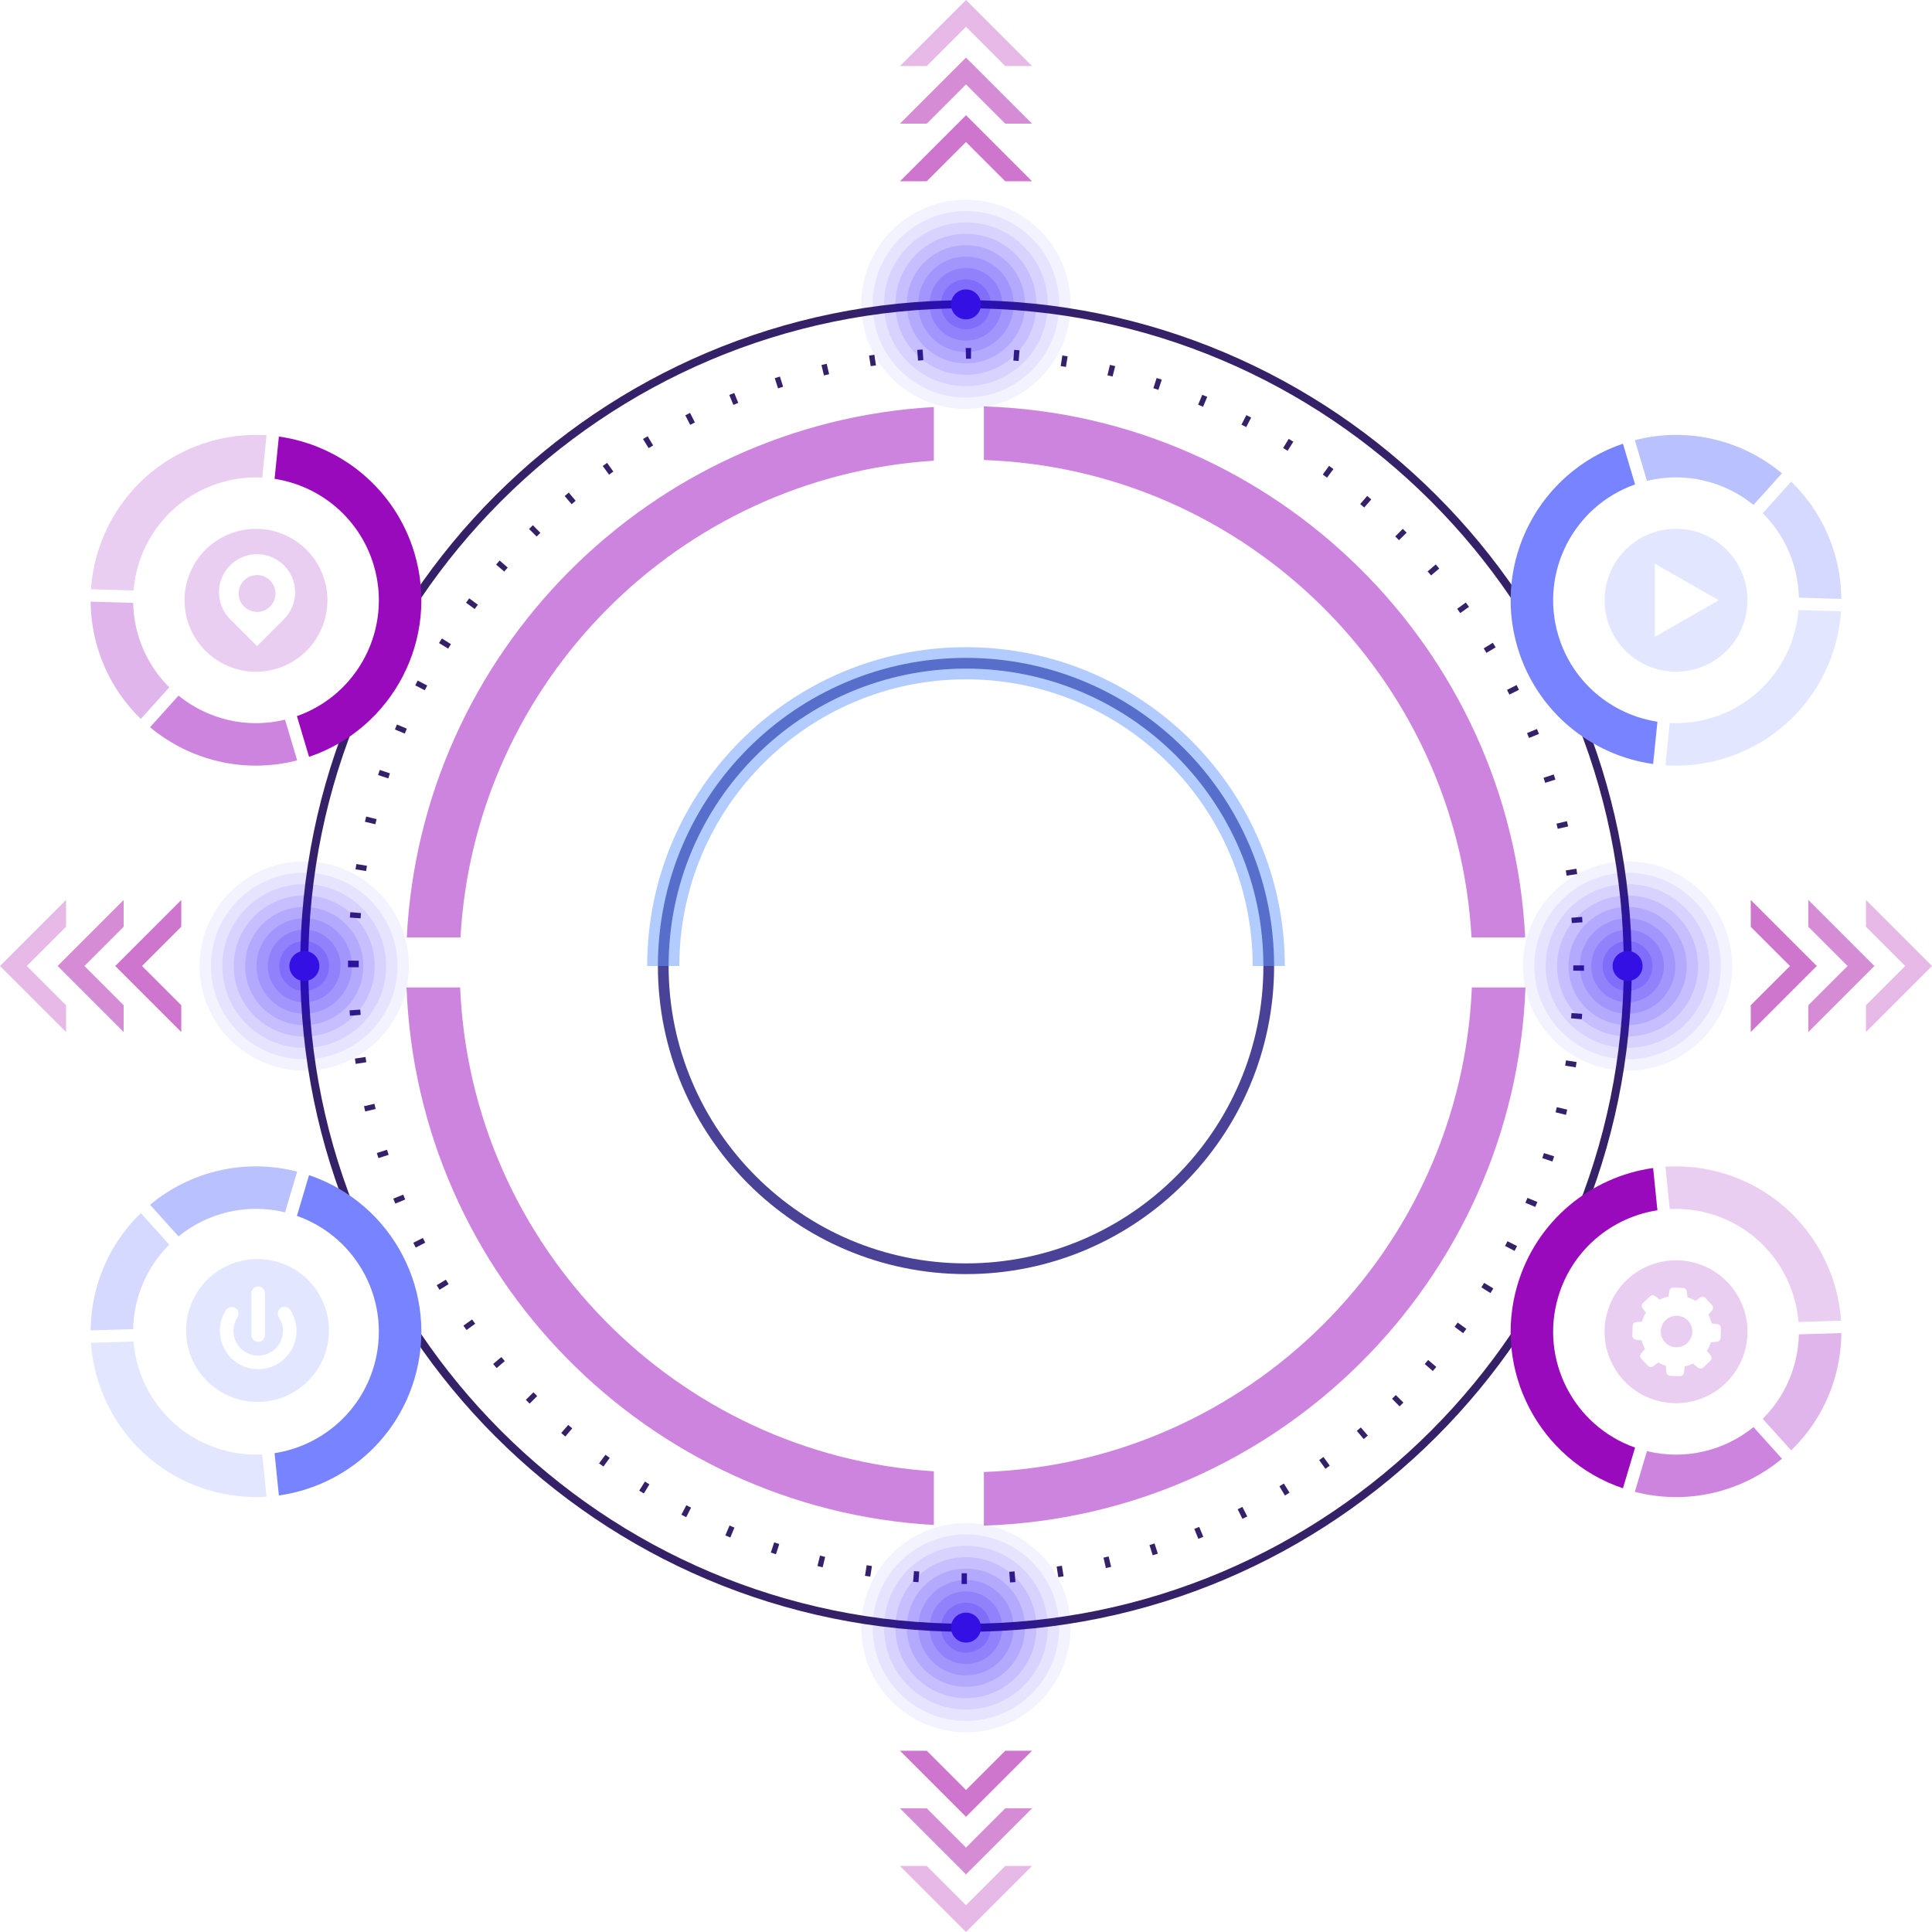 <?xml version="1.0" encoding="UTF-8"?>
<!DOCTYPE svg PUBLIC "-//W3C//DTD SVG 1.1//EN" "http://www.w3.org/Graphics/SVG/1.1/DTD/svg11.dtd">
<!-- Creator: CorelDRAW 2019 (64-Bit) -->
<svg xmlns="http://www.w3.org/2000/svg" xml:space="preserve" width="100%" height="100%" version="1.1" style="shape-rendering:geometricPrecision; text-rendering:geometricPrecision; image-rendering:optimizeQuality; fill-rule:evenodd; clip-rule:evenodd"
viewBox="0 0 97880.3 97880.4"
 xmlns:xlink="http://www.w3.org/1999/xlink">
 <defs>
  <style type="text/css">
   <![CDATA[
    .fil4 {fill:none;fill-rule:nonzero}
    .fil0 {fill:#352168;fill-rule:nonzero}
    .fil2 {fill:#494297;fill-rule:nonzero}
    .fil5 {fill:#5125C7;fill-rule:nonzero}
    .fil11 {fill:#7783FF;fill-rule:nonzero}
    .fil7 {fill:#990ABD;fill-rule:nonzero}
    .fil16 {fill:#2200FF;fill-rule:nonzero;fill-opacity:0.051}
    .fil17 {fill:#2301FE;fill-opacity:0.063}
    .fil18 {fill:#2301FD;fill-opacity:0.078}
    .fil19 {fill:#2402FC;fill-opacity:0.094}
    .fil20 {fill:#2502FC;fill-opacity:0.106}
    .fil21 {fill:#2603FB;fill-opacity:0.122}
    .fil22 {fill:#2603FA;fill-opacity:0.137}
    .fil23 {fill:#2704F9;fill-opacity:0.149}
    .fil12 {fill:#7783FF;fill-rule:nonzero;fill-opacity:0.2}
    .fil8 {fill:#990ABD;fill-rule:nonzero;fill-opacity:0.2}
    .fil9 {fill:#7783FF;fill-rule:nonzero;fill-opacity:0.302}
    .fil6 {fill:#990ABD;fill-rule:nonzero;fill-opacity:0.302}
    .fil13 {fill:#AD1AAC;fill-rule:nonzero;fill-opacity:0.302}
    .fil3 {fill:#6699FF;fill-opacity:0.502}
    .fil10 {fill:#7783FF;fill-rule:nonzero;fill-opacity:0.502}
    .fil1 {fill:#990ABD;fill-rule:nonzero;fill-opacity:0.502}
    .fil14 {fill:#AD1AAC;fill-rule:nonzero;fill-opacity:0.502}
    .fil15 {fill:#AD1AAC;fill-rule:nonzero;fill-opacity:0.6}
   ]]>
  </style>
 </defs>
 <g id="Layer_x0020_1">
  <g id="_1490476592896">
   <g>
    <g>
     <path class="fil0" d="M48940.2 82670.5c-18599,0 -33730.3,-15131.3 -33730.3,-33730.3 0,-18598.9 15131.3,-33730.3 33730.3,-33730.3 18598.9,0 33730.2,15131.4 33730.2,33730.3 0,18599 -15131.3,33730.3 -33730.2,33730.3zm47.2 -2420.4l-272.8 -1.1 4 -542.9 268.8 1 0 543zm2184.7 -78.5l0 0 -39.8 -541.3 268.6 -20.5 42.9 541.4 -271.7 20.4zm-4639.9 -13l0 0 -272.5 -22 46.4 -540.8 267.5 21.5 -41.4 541.3zm7082.6 -255.6l0 0 -81.6 -536.5 265.8 -41.1 84.9 536 -269.1 41.6zm-9523.3 -26.4l0 0 -270 -43.3 87.7 -535.5 265.1 42.2 -82.8 536.6zm11936.6 -432.4l0 0 -122.5 -529.2 261.2 -61.5 127.7 527.5 -266.4 63.2zm-14349.1 -40.9l0 0 -264.8 -63.9 129.2 -527.5 261.6 63.3 -126 528.1zm16720.2 -607.8l0 0 -163.8 -517.5 255.5 -82.2 168.7 515.9 -260.4 83.8zm-19087.1 -53.6l0 0 -260 -85.4 169.9 -515.6 256.9 84 -166.8 517zm21399.7 -780.5l0 0 -205.2 -502.6 247.8 -102.1 208.4 501.6 -251 103.1zm-23710.4 -68.4l0 0 -253.2 -105.8 211.2 -499.9 248.5 103.6 -206.5 502.1zm25946 -943.8l0 0 -243.3 -485.1 238.3 -120.9 248.2 483 -243.2 123zm-28182.4 -84.6l0 0 -243.3 -125.1 250 -482 239.6 123 -246.3 484.1zm30332.2 -1100.1l0 0 -280 -465.6c76.4,-45.8 152.5,-92.2 228.3,-138.9l284.8 462.3c-77.5,47.8 -155.1,95.2 -233.1,142.2zm-32479.5 -100.5l0 0 -232.9 -144.3 287.8 -460.2 228.6 141 -283.5 463.5zm34532 -1250.8l0 0 -317.6 -440.6 218.4 -157.8 319.2 439 -220 159.4zm-36577.5 -114.6l0 0c-74,-53.5 -147.8,-107.6 -221.5,-162.2l324 -435.8c71.8,53.5 143.8,106 216.2,158.5l-318.7 439.5zm38517 -1392.8l0 0 -349.9 -415.2 204.6 -173.9 353.1 412.5 -207.8 176.6zm-40449.4 -127.8l0 0 -207.3 -178.4 355.8 -409.9 203.6 174.8 -352.1 413.5zm42266.8 -1526.7l0 0 -381.8 -386.6 191.1 -189.5 383.9 383.8 -193.2 192.3zm-44073.8 -139.8l0 0c-64.5,-64.4 -128.8,-128.9 -192.9,-194.1l387.1 -380.6c62.7,63.6 125.7,126.9 188.9,189.8l-383.1 384.9zm45756.6 -1652.2l0 0 -409.8 -355.7 175 -203.6 413 352.6 -178.2 206.7zm-47427.8 -150l0 0c-59.4,-69.2 -118.5,-138.6 -177.2,-208.6l415.9 -348.9c57.4,68.4 115.2,136.3 173.2,203.8l-411.9 353.7zm48965.4 -1767.2l0 0 -435.7 -324c53.2,-71.5 106,-143.4 158.5,-215.8l439.5 318.7c-53.5,73.9 -107.9,147.9 -162.3,221.1zm-50491 -159.3l0 0 -160 -221.4 441.7 -315.4 157 217.1 -438.7 319.7zm51874.9 -1873l0 0 -459.4 -289.5c47.5,-75.5 94.3,-151.4 140.8,-227.5l463.4 283.2c-48,78.1 -95.9,156.1 -144.8,233.8zm-53244.4 -165.7l0 0 -141.9 -232.6 464.5 -280.9 139.7 228.7 -462.3 284.8zm54465.3 -1970.8l0 0 -481.5 -250.9 123.3 -239.3 483.6 246.5 -125.4 243.7zm-55670.7 -168.6l0 0 -123.2 -243.1 485.4 -243.4 120.8 238.3 -483 248.2zm56719.7 -2057.9l0 0 -500 -211 104.2 -249.2 501.6 207.9 -105.8 252.3zm-57752.5 -169.1l0 0 -103.7 -251.5 503.2 -204.1 101.6 246.8 -501.1 208.8zm58622.6 -2133.6l0 0 -514.8 -171.8c28.1,-85.1 56.2,-170.2 83.7,-255.7l516.9 166.4c-28.1,87.3 -56.7,174.5 -85.8,261.1zm-59477.6 -169.9l0 0 -83.6 -260 517.5 -163.9 82.3 255.9 -516.2 168zm60162.1 -2191.9l0 0 -527.1 -130.9 63.4 -260.6 528.1 125.6c-21.2,88.8 -42.4,177.6 -64.4,265.9zm-60832.5 -172.3l0 0 -63 -266.5 528.9 -122.4 61.9 261.1 -527.8 127.8zm61328 -2235.5l0 0 -536.1 -87.4 42.7 -265.9 536.6 84.3 -43.2 269zm-61809.7 -174.9l0 0 -41.6 -269.9 536.8 -80.5 41.1 265.1 -536.3 85.3zm62114.1 -2263.3l0 0 -540.9 -46.1 21.5 -267.7 541.3 41.3 -21.9 272.5zm-62405 -176.8l0 0 -20.4 -272.5 541.6 -38.1 20.2 267.7 -541.4 42.9zm62518.6 -2278.3l0 0 -542.9 -3.7 0.8 -268.9 543 0 -0.9 272.6zm-62075.4 -177.9l0 0 -543 0 1.2 -336.4 542.9 4.7 -1.1 331.7zm61457.7 -2240.1l0 0 -20.1 -267.9 541.3 -42.9 20.2 272.6 -541.4 38.2zm-61364.6 -236.3l0 0 -541.3 -42.4 22.3 -271.7 541.1 46.1 -22.1 268zm61101.7 -2165.1l0 0 -40.9 -265.1 536.7 -84.8 41.3 269.8 -537.1 80.1zm-60820.8 -233.5l0 0 -536.3 -84.4 43.5 -269.6 535.7 88.6 -42.9 265.4zm60370.8 -2138.4l0 0 -61.5 -261.9 528.1 -126.2 62.6 265.6 -529.2 122.5zm-59902.4 -230.7l0 0 -528.1 -126.2 64.5 -265.3 527 130.9 -63.4 260.6zm59266.5 -2099.4l0 0 -82.2 -256.1 516.4 -167.5 83.3 259.8 -517.5 163.8zm-58612.4 -225.3l0 0 -516.4 -167.6 85.9 -260.6 514.8 172.3 -84.3 255.9zm57794.3 -2047.2l0 0 -101.6 -247.1 501.6 -208.4 103.1 251.9 -503.1 203.6zm-56956.9 -222.7l0 0 -501.6 -207.8 106 -252.9 499.7 212.6 -104.1 248.1zm55963.2 -1974.5l0 0 -120.8 -239.1 483.5 -246.6 122.5 242.4 -485.2 243.3zm-54949.9 -220.6l0 0 -483.3 -247.1 125.6 -243.1 481.4 250.9 -123.7 239.3zm53786.1 -1893.1l0 0c-45.9,-76.4 -92.2,-152.4 -138.9,-228.3l462.3 -284.7c47.8,77.4 95.2,155.1 142.1,233.1l-465.5 279.9zm-52602.5 -215.3l0 0 -462.9 -283.6 144.4 -232.8 459.9 288.4 -141.4 228zm51277 -1800.6l0 0 -157.3 -217.9 439.1 -319.2 159.3 220.5 -441.1 316.6zm-49932.3 -207.6l0 0 -439.2 -319.2c53.8,-74 107.9,-147.6 162.3,-220.8l435.6 324c-53.1,71.5 -106.2,143.7 -158.7,216zm48451.9 -1700.1l0 0 -174 -204.7 412.6 -353.1 176.5 207.8 -415.1 350zm-46954.6 -196l0 0 -412.6 -353.1 178.4 -206.7 409.7 356.3 -175.5 203.5zm45329.2 -1590.6l0 0 -189 -190.6 383.9 -383.9 192.1 193.8 -387 380.7zm-43688.5 -183.8l0 0 -384.4 -383.3c64.5,-64.7 129.3,-128.8 194.2,-192.7l380.5 387.6c-63.7,62.3 -127.2,125.4 -190.3,188.4zm41928.2 -1471l0 0c-67.3,-58.8 -135,-117 -203.1,-175l352.6 -413c69.2,59.1 138.4,118.8 207.3,178.6l-356.8 409.4zm-40155.1 -168.3l0 0 -352.9 -412.6 208.5 -176.5 348.9 415.7 -204.5 173.4zm38270.7 -1344.7l0 0c-71.6,-53.3 -143.4,-106 -215.8,-158.5l318.7 -439.6c74,53.6 147.9,107.9 221,162.3l-323.9 435.8zm-36375.3 -151.1l0 0 -319.5 -439 221.5 -159.6 314.9 442.2 -216.9 156.4zm34377.9 -1209.9l0 0c-75.2,-47.5 -151.3,-94.7 -227.3,-141.1l283.1 -463.4c78.2,48 155.8,96.3 233.2,144.8l-289 459.7zm-32372.2 -133.1l0 0 -284.4 -462.4c77.8,-48 155.6,-95.4 233.7,-142.1l278.6 466c-76.2,45.7 -152.2,92.1 -227.9,138.5zm30275.3 -1067.1l0 0 -239.7 -123.5 246.6 -483.6 243.3 125.1 -250.2 482zm-28171.5 -114l0 0 -246.5 -483.5 242.8 -122.8 242.8 485.7 -239.1 120.6zm25984.6 -917.8l0 0 -248.7 -104.2 207.9 -501.5 252.3 105.7 -211.5 500zm-23794.8 -93.6l0 0 -208.4 -501.5 252 -103.2 203.4 503.4 -247 101.3zm21532.6 -762.5l0 0c-85.1,-28 -170.2,-56.1 -255.8,-83.7l166.5 -517c87.2,28.2 174.4,56.8 261.1,86l-171.8 514.7zm-19268.6 -74.2l0 0 -167.5 -516.4 259.7 -83.2 164.1 517.5 -256.3 82.1zm16947.6 -599.4l0 0 -260.6 -63.4 126.2 -528.1 265.3 64.5 -130.9 527zm-14623.3 -55.9l0 0 -126 -528.1 265.3 -62.5 122.8 529.1 -262.1 61.5zm12259.1 -431.9l0 0 -266 -42.7 84.4 -536.5 269 43.2 -87.4 536zm-9890.1 -37.6l0 0 -84.6 -536 270.3 -41.7 79.5 537.1 -265.2 40.6zm7493.7 -263l0 0 -267.7 -21.7 41.3 -541.4 272.6 22.3 -46.2 540.8zm-5095.4 -19.3l0 0 -41.6 -541.4 271.8 -19.9 38.1 541.4 -268.3 19.9zm2682.2 -93.3l0 0 -252.4 -1.1 -15.8 -543 273.2 1.1 -5 543zm-252.4 -2557.6l0 0c-18374.4,0 -33323,14948.7 -33323,33323.1 0,18374.4 14948.6,33323.1 33323,33323.1 18374.4,0 33323.1,-14948.7 33323.1,-33323.1 0,-18374.4 -14948.7,-33323.1 -33323.1,-33323.1z"/>
     <path class="fil1" d="M23312.1 50026.1l-2716.5 0c552.5,14598.6 12187.9,26407 26715.8,27233.6l0 -2720c-13030.5,-820.6 -23450.8,-11412.3 -23999.3,-24513.6zm23999.3 -26685.4l0 -2720.1c-14407.8,819.8 -25972.9,12440.1 -26701.9,26871.8l2719.7 0c723.3,-12934.1 11071.9,-23338.6 23982.2,-24151.7zm27239.8 24151.7l2719.8 0c-741.3,-14672.7 -12683.1,-26439.2 -27426,-26903.6l0 2716.4c13245.4,461.7 23969.5,11012.3 24706.2,24187.2zm-24706.2 27082.9l0 2716.4c14863.7,-468.2 26878.2,-12425.3 27439.8,-27265.6l-2716.5 0c-558.6,13343.1 -11356.8,24083.2 -24723.3,24549.2z"/>
    </g>
    <g>
     <path class="fil2" d="M48940.2 64549.8c-8607.1,0 -15609.6,-7002.3 -15609.6,-15609.6 0,-8607.3 7002.5,-15609.5 15609.6,-15609.5 8607.3,0 15609.6,7002.2 15609.6,15609.5 0,8607.3 -7002.3,15609.6 -15609.6,15609.6zm0 -30676.2l0 0c-8307.8,0 -15066.6,6758.9 -15066.6,15066.6 0,8307.7 6758.8,15066.6 15066.6,15066.6 8307.7,0 15066.6,-6758.9 15066.6,-15066.6 0,-8307.7 -6758.9,-15066.6 -15066.6,-15066.6z"/>
     <path class="fil3" d="M65092.7 48940.2l-1628.9 0c0,-8008.4 -6515.2,-14523.7 -14523.6,-14523.7 -8008.3,0 -14523.7,6515.3 -14523.7,14523.7l-1628.8 0c0,-8906.6 7246,-16152.5 16152.5,-16152.5 8906.6,0 16152.5,7245.9 16152.5,16152.5z"/>
    </g>
   </g>
   <path class="fil4" d="M48940.2 97880.4c-26985.7,0 -48940.2,-21954.4 -48940.2,-48940.2 0,-26985.6 21954.5,-48940.2 48940.2,-48940.2 26985.7,0 48940.1,21954.6 48940.1,48940.2 0,26985.8 -21954.4,48940.2 -48940.1,48940.2z"/>
   <path class="fil5" d="M48940.2 16180.8c-419.4,0 -759.3,-339.9 -759.3,-759.2 0,-419.5 339.9,-759.4 759.3,-759.4 419.3,0 759.2,339.9 759.2,759.4 0,419.3 -339.9,759.2 -759.2,759.2zm0 67037.4c-419.4,0 -759.3,-339.9 -759.3,-759.2 0,-419.5 339.9,-759.4 759.3,-759.4 419.3,0 759.2,339.9 759.2,759.4 0,419.3 -339.9,759.2 -759.2,759.2zm-34278.1 -34277.9c0,-419.4 339.9,-759.3 759.2,-759.3 419.5,0 759.4,339.9 759.4,759.3 0,419.3 -339.9,759.2 -759.4,759.2 -419.3,0 -759.2,-339.9 -759.2,-759.2z"/>
   <g>
    <g>
     <g>
      <g>
       <path class="fil6" d="M7003.3 32187.9c-163,-547.7 -245.3,-1099.8 -256.9,-1644.6l-2153.7 -63.7c6.5,768.5 117.2,1549 347.3,2322.3 424.6,1426.6 1197.1,2654.3 2195.3,3621.1l1440.3 -1600.1c-713.4,-709.5 -1265,-1602.7 -1572.3,-2635z"/>
       <path class="fil1" d="M14441 36459.9c-1950.5,476.5 -3931.9,-28.2 -5397.4,-1217.6l-1441.6 1601.3c2006.6,1671.4 4756.7,2374.5 7453,1679.4l-614 -2063.1z"/>
       <path class="fil7" d="M13910.3 24259.2c2305,354.4 4314.8,1994.6 5024.1,4378 950.4,3193.8 -783.2,6547.8 -3891.4,7643.5l614 2063.1c4247.2,-1436.4 6630.2,-5987.5 5340.7,-10320.6 -965.7,-3244.9 -3722.5,-5464.7 -6869.3,-5906.3l-218.1 2142.3z"/>
       <path class="fil8" d="M6764.7 29915.1c200.2,-2487.2 1893.5,-4713.8 4428.7,-5468.3 698.2,-207.8 1403.7,-285.8 2092.2,-250.8l218 -2145.1c-960.7,-61.7 -1947.9,42 -2924.3,332.5 -3448.8,1026.5 -5741.7,4076.7 -5969.8,7468.3l2155.2 63.4zm7926.9 -2685.8c-1758,-951.6 -3954.6,-297.9 -4906.2,1460.1 -951.6,1758 -297.9,3954.7 1460.1,4906.3 1758,951.6 3954.7,297.9 4906.2,-1460.2 951.6,-1758 297.9,-3954.5 -1460.1,-4906.2zm-1668.2 1904.1c-515.5,0 -933.5,418 -933.5,933.5 0,515.5 418,933.4 933.5,933.4 515.5,0 933.4,-417.9 933.4,-933.4 0,-515.5 -417.9,-933.5 -933.4,-933.5zm1364.1 2235.4l0 0 -1364.1 1364.1 -1364.2 -1364.1c-753.3,-753.4 -753.3,-1974.9 0,-2728.2 753.5,-753.4 1974.9,-753.4 2728.3,0 753.3,753.3 753.3,1974.8 0,2728.2z"/>
      </g>
      <g>
       <path class="fil6" d="M90876.9 69245.4c163,-547.7 245.2,-1099.8 257,-1644.6l2153.6 -63.7c-6.5,768.5 -117.2,1549 -347.3,2322.4 -424.6,1426.6 -1197.1,2654.3 -2195.2,3621l-1440.5 -1600.1c713.5,-709.5 1265.2,-1602.7 1572.4,-2635z"/>
       <path class="fil1" d="M83439.3 73517.4c1950.4,476.5 3931.8,-28.2 5397.3,-1217.5l1441.6 1601.3c-2006.6,1671.3 -4756.7,2374.5 -7452.9,1679.2l614 -2063z"/>
       <path class="fil7" d="M83969.9 61316.7c-2305.1,354.5 -4314.7,1994.6 -5024,4378 -950.5,3193.9 783.2,6547.9 3891.3,7643.5l-613.9 2063.1c-4247.3,-1436.3 -6630.2,-5987.6 -5340.7,-10320.6 965.6,-3244.9 3722.5,-5464.7 6869.2,-5906.2l218.1 2142.2z"/>
       <path class="fil8" d="M91115.5 66972.7c-200.2,-2487.2 -1893.4,-4713.9 -4428.6,-5468.4 -698.3,-207.8 -1403.9,-285.8 -2092.2,-250.7l-218.1 -2145.2c960.8,-61.7 1947.8,42 2924.3,332.6 3448.8,1026.4 5741.8,4076.6 5969.8,7468.2l-2155.2 63.5zm-3020.6 -1225.8c-951.7,-1758 -3148.3,-2411.7 -4906.3,-1460 -1758,951.6 -2411.8,3148.2 -1460.1,4906.2 951.6,1758.1 3148.2,2411.8 4906.2,1460.1 1758.1,-951.6 2411.8,-3148.3 1460.2,-4906.3zm-3703.6 1128c-321.1,301.5 -337,808.6 -35.5,1129.7 301.6,321.1 808.6,337.1 1129.7,35.5 321.1,-301.5 337,-808.6 35.4,-1129.7 -301.5,-321.1 -808.5,-337 -1129.6,-35.5zm956.1 2347l-34.7 323.4c-15.2,103.2 -104.6,178.3 -208.9,175l-482.9 -15.2c-103.5,-3.8 -188.7,-83.8 -197.4,-187.8l-26.7 -318.1c-135,-42.1 -265,-100.1 -387.1,-172l-253.8 188.4c-84,62.2 -200.4,51.6 -271.4,-23.9l-331 -352.4c-70.9,-75.6 -74.1,-192.5 -6.9,-272.3l194 -228.8c-74.8,-134.2 -131.7,-277.4 -169.4,-426.4l-297 -44.2c-103.3,-15.3 -178.3,-104.8 -175.1,-208.9l15.2 -483c3.9,-103.6 83.9,-188.7 187.8,-197.5l283.2 -23.7c45.7,-159.6 112.8,-311.6 200.4,-452.6l-166.6 -224.6c-62,-83.9 -51.5,-200.4 24,-271.3l352.4 -331c75.5,-70.9 192.5,-74.1 272.3,-6.9l213.8 180.3c142.7,-76.3 294,-132.8 451.5,-168.5l40 -270.8c15.3,-103.3 104.7,-178.4 208.9,-175.1l481.9 15.2c103.5,3.8 188.6,83.7 197.4,187.7l23.8 280.9c145.2,45.8 284.8,109.2 414.5,190.6l229.9 -170.3c83.9,-62.2 200.4,-51.7 271.3,24l331 352.3c70.9,75.6 74.1,192.5 6.9,272.4l-187.4 221.4c73,137 126.9,283 162.2,434.2l298.8 44.9c103.1,15.2 178.2,104.7 175,208.8l-15.2 483.1c-3.8,103.6 -83.8,188.7 -187.8,197.5l-305.5 25.9c-47.1,149.7 -112.9,292.6 -196.8,425.7l185.2 249.3c62.2,83.8 51.7,200.4 -23.9,271.3l-352.4 330.9c-75.5,71 -192.5,74.2 -272.4,7l-246.1 -207.7c-134.9,71.2 -275.8,121.1 -425,142.8z"/>
      </g>
     </g>
     <g>
      <g>
       <path class="fil9" d="M7003.3 65692.5c-163,547.7 -245.3,1099.9 -256.9,1644.6l-2153.7 63.8c6.5,-768.7 117.2,-1549.2 347.3,-2322.5 424.6,-1426.6 1197.1,-2654.3 2195.3,-3621l1440.3 1600.1c-713.4,709.5 -1265,1602.6 -1572.3,2635z"/>
       <path class="fil10" d="M14441 61420.5c-1950.5,-476.5 -3931.9,28.2 -5397.4,1217.6l-1441.6 -1601.4c2006.6,-1671.3 4756.7,-2374.5 7453,-1679.3l-614 2063.1z"/>
       <path class="fil11" d="M13910.3 73621.2c2305,-354.4 4314.8,-1994.6 5024.1,-4378.1 950.4,-3193.8 -783.2,-6547.7 -3891.4,-7643.5l614 -2063c4247.2,1436.4 6630.2,5987.5 5340.7,10320.6 -965.7,3244.8 -3722.5,5464.8 -6869.3,5906.3l-218.1 -2142.3z"/>
       <path class="fil12" d="M6764.7 67965.3c200.2,2487.2 1893.5,4713.8 4428.7,5468.3 698.2,207.8 1403.7,285.8 2092.2,250.8l218 2145.1c-960.7,61.7 -1947.9,-42 -2924.3,-332.6 -3448.8,-1026.4 -5741.7,-4076.6 -5969.8,-7468.2l2155.2 -63.4zm9465.4 -2282.7c-951.7,-1758 -3148.3,-2411.8 -4906.3,-1460.1 -1758,951.6 -2411.7,3148.2 -1460.1,4906.2 951.6,1758.1 3148.2,2411.8 4906.3,1460.2 1758,-951.7 2411.7,-3148.3 1460.1,-4906.3zm-3493.8 -166.5l0 0c0,-190.2 154.2,-344.4 344.5,-344.4 190.2,0 344.3,154.2 344.3,344.4l0 2118.4c0,190.1 -154.1,344.4 -344.3,344.4 -190.3,0 -344.5,-154.3 -344.5,-344.4l0 -2118.4zm344.5 3852.1l0 0c-1070.8,0 -1942,-871.1 -1942,-1942 0,-375.3 107.3,-739.6 310.4,-1053.6 103.5,-159.9 316.6,-205.6 476.2,-102.3 159.7,103.5 205.5,316.7 102.1,476.3 -130.8,202.3 -199.9,437.2 -199.9,679.6 0,691.1 562.1,1253.1 1253.2,1253.1 691,0 1253.2,-562 1253.2,-1253.1 0,-244.6 -70.3,-481.6 -203.6,-684.7 -104.1,-159.3 -59.7,-372.7 99.5,-477 159,-104.2 372.5,-59.6 476.8,99.4 206.8,315.9 316.1,683.1 316.1,1062.3 0,1070.9 -871.2,1942 -1942,1942z"/>
      </g>
      <g>
       <path class="fil9" d="M90876.9 28635c163,547.7 245.2,1099.8 257,1644.6l2153.6 63.7c-6.5,-768.6 -117.2,-1549.1 -347.3,-2322.4 -424.6,-1426.6 -1197.1,-2654.3 -2195.2,-3621l-1440.5 1600.1c713.5,709.5 1265.2,1602.7 1572.4,2635z"/>
       <path class="fil10" d="M83439.3 24363c1950.4,-476.5 3931.8,28.2 5397.3,1217.6l1441.6 -1601.4c-2006.6,-1671.3 -4756.7,-2374.5 -7452.9,-1679.3l614 2063.1z"/>
       <path class="fil11" d="M83969.9 36563.6c-2305.1,-354.4 -4314.7,-1994.5 -5024,-4377.9 -950.5,-3193.9 783.2,-6547.8 3891.3,-7643.5l-613.9 -2063.1c-4247.3,1436.3 -6630.2,5987.5 -5340.7,10320.6 965.6,3244.8 3722.5,5464.7 6869.2,5906.3l218.1 -2142.4z"/>
       <path class="fil12" d="M91115.5 30907.8c-200.2,2487.1 -1893.4,4713.8 -4428.6,5468.3 -698.3,207.8 -1403.9,285.8 -2092.2,250.7l-218.1 2145.2c960.8,61.6 1947.8,-42 2924.3,-332.6 3448.8,-1026.4 5741.8,-4076.6 5969.8,-7468.3l-2155.2 -63.3zm-4480.8 -3680.6c-1758,-951.6 -3954.6,-297.9 -4906.2,1460.1 -951.6,1758 -297.9,3954.6 1460.1,4906.2 1758,951.6 3954.6,297.9 4906.3,-1460.1 951.6,-1758 297.8,-3954.6 -1460.2,-4906.2zm-2801.2 5038.2l0 0 0 -3710.1 3242.2 1855 -3242.2 1855.1z"/>
      </g>
     </g>
    </g>
   </g>
   <g>
    <g>
     <polygon class="fil13" points="94534,50929.1 94534,52286.4 97880.3,48940.2 94534,45593.9 94534,46951.4 96522.8,48940.2 "/>
     <polygon class="fil14" points="91615.6,50929.1 91615.6,52286.4 94961.9,48940.2 91615.6,45593.9 91615.6,46951.4 93604.6,48940.2 "/>
     <polygon class="fil15" points="88697.4,50929.1 88697.4,52286.4 92043.6,48940.2 88697.4,45593.9 88697.4,46951.4 90686.2,48940.2 "/>
    </g>
    <g>
     <polygon class="fil13" points="46951.2,94534.1 45593.9,94534.1 48940.1,97880.4 52286.4,94534.1 50928.9,94534.1 48940.1,96522.9 "/>
     <polygon class="fil14" points="46951.2,91615.7 45593.9,91615.7 48940.1,94962 52286.4,91615.7 50928.9,91615.7 48940.1,93604.7 "/>
     <polygon class="fil15" points="46951.2,88697.5 45593.9,88697.5 48940.1,92043.7 52286.4,88697.5 50928.9,88697.5 48940.1,90686.3 "/>
    </g>
    <g>
     <polygon class="fil13" points="3346.3,50929.1 3346.3,52286.4 -0,48940.2 3346.3,45593.9 3346.3,46951.4 1357.5,48940.2 "/>
     <polygon class="fil14" points="6264.7,50929.1 6264.7,52286.4 2918.4,48940.2 6264.7,45593.9 6264.7,46951.4 4275.7,48940.2 "/>
     <polygon class="fil15" points="9182.9,50929.1 9182.9,52286.4 5836.7,48940.2 9182.9,45593.9 9182.9,46951.4 7194.1,48940.2 "/>
    </g>
    <g>
     <polygon class="fil13" points="46951.2,3346.4 45593.9,3346.4 48940.1,0.1 52286.4,3346.4 50928.9,3346.4 48940.1,1357.6 "/>
     <polygon class="fil14" points="46951.2,6264.8 45593.9,6264.8 48940.1,2918.5 52286.4,6264.8 50928.9,6264.8 48940.1,4275.8 "/>
     <polygon class="fil15" points="46951.2,9183 45593.9,9183 48940.1,5836.8 52286.4,9183 50928.9,9183 48940.1,7194.2 "/>
    </g>
   </g>
   <path class="fil5" d="M81699.5 48940.3c0,-419.4 339.9,-759.3 759.2,-759.3 419.5,0 759.4,339.9 759.4,759.3 0,419.3 -339.9,759.2 -759.4,759.2 -419.3,0 -759.2,-339.9 -759.2,-759.2z"/>
   <g>
    <g>
     <g>
      <path class="fil16" d="M77157.6 48940.3c0,-2927.7 2373.4,-5301.2 5301.2,-5301.2 2927.7,0 5301.2,2373.5 5301.2,5301.2 0,2927.8 -2373.5,5301.2 -5301.2,5301.2 -2927.8,0 -5301.2,-2373.4 -5301.2,-5301.2z"/>
      <g>
       <path class="fil17" d="M77734.2 48940.3c0,-2609.2 2115.1,-4724.4 4724.4,-4724.4 2609.2,0 4724.5,2115.2 4724.5,4724.4 0,2609.3 -2115.3,4724.5 -4724.5,4724.5 -2609.3,0 -4724.4,-2115.2 -4724.4,-4724.5z"/>
       <path class="fil18" d="M78310.7 48940.3c0,-2290.6 1857,-4147.7 4147.7,-4147.7 2290.7,0 4147.7,1857.1 4147.7,4147.7 0,2290.7 -1857,4147.7 -4147.7,4147.7 -2290.7,0 -4147.7,-1857 -4147.7,-4147.7z"/>
       <path class="fil19" d="M78887.3 48940.3c0,-1972.1 1598.7,-3570.9 3570.9,-3570.9 1972.2,0 3571,1598.8 3571,3570.9 0,1972.2 -1598.8,3571 -3571,3571 -1972.2,0 -3570.9,-1598.8 -3570.9,-3571z"/>
       <path class="fil20" d="M79463.8 48940.4c0,-1653.7 1340.6,-2994.3 2994.2,-2994.3 1653.7,0 2994.2,1340.6 2994.2,2994.3 0,1653.6 -1340.5,2994.1 -2994.2,2994.1 -1653.6,0 -2994.2,-1340.5 -2994.2,-2994.1z"/>
       <path class="fil21" d="M80040.4 48940.4c0,-1335.2 1082.3,-2417.5 2417.4,-2417.5 1335.2,0 2417.5,1082.3 2417.5,2417.5 0,1335.1 -1082.3,2417.4 -2417.5,2417.4 -1335.1,0 -2417.4,-1082.3 -2417.4,-2417.4z"/>
       <path class="fil22" d="M80616.9 48940.4c0,-1016.6 824.2,-1840.8 1840.7,-1840.8 1016.7,0 1840.7,824.2 1840.7,1840.8 0,1016.5 -824,1840.6 -1840.7,1840.6 -1016.5,0 -1840.7,-824.1 -1840.7,-1840.6z"/>
      </g>
      <path class="fil23" d="M81193.5 48940.4c0,-698.1 565.9,-1264 1263.9,-1264 698.2,0 1264,565.9 1264,1264 0,698 -565.8,1263.9 -1264,1263.9 -698,0 -1263.9,-565.9 -1263.9,-1263.9z"/>
     </g>
     <g>
      <path class="fil16" d="M10112.3 48940.3c0,-2927.7 2373.4,-5301.2 5301.2,-5301.2 2927.7,0 5301.2,2373.5 5301.2,5301.2 0,2927.8 -2373.5,5301.2 -5301.2,5301.2 -2927.8,0 -5301.2,-2373.4 -5301.2,-5301.2z"/>
      <g>
       <path class="fil17" d="M10688.9 48940.3c0,-2609.2 2115.1,-4724.4 4724.4,-4724.4 2609.2,0 4724.5,2115.2 4724.5,4724.4 0,2609.3 -2115.3,4724.5 -4724.5,4724.5 -2609.3,0 -4724.4,-2115.2 -4724.4,-4724.5z"/>
       <path class="fil18" d="M11265.4 48940.3c0,-2290.6 1857,-4147.7 4147.7,-4147.7 2290.7,0 4147.7,1857.1 4147.7,4147.7 0,2290.7 -1857,4147.7 -4147.7,4147.7 -2290.7,0 -4147.7,-1857 -4147.7,-4147.7z"/>
       <path class="fil19" d="M11842 48940.3c0,-1972.1 1598.7,-3570.9 3570.9,-3570.9 1972.2,0 3571,1598.8 3571,3570.9 0,1972.2 -1598.8,3571 -3571,3571 -1972.2,0 -3570.9,-1598.8 -3570.9,-3571z"/>
       <path class="fil20" d="M12418.5 48940.4c0,-1653.7 1340.6,-2994.3 2994.2,-2994.3 1653.7,0 2994.2,1340.6 2994.2,2994.3 0,1653.6 -1340.5,2994.1 -2994.2,2994.1 -1653.6,0 -2994.2,-1340.5 -2994.2,-2994.1z"/>
       <path class="fil21" d="M12995.1 48940.4c0,-1335.2 1082.3,-2417.5 2417.4,-2417.5 1335.2,0 2417.5,1082.3 2417.5,2417.5 0,1335.1 -1082.3,2417.4 -2417.5,2417.4 -1335.1,0 -2417.4,-1082.3 -2417.4,-2417.4z"/>
       <path class="fil22" d="M13571.6 48940.4c0,-1016.6 824.2,-1840.8 1840.7,-1840.8 1016.7,0 1840.7,824.2 1840.7,1840.8 0,1016.5 -824,1840.6 -1840.7,1840.6 -1016.5,0 -1840.7,-824.1 -1840.7,-1840.6z"/>
      </g>
      <path class="fil23" d="M14148.2 48940.4c0,-698.1 565.9,-1264 1263.9,-1264 698.2,0 1264,565.9 1264,1264 0,698 -565.8,1263.9 -1264,1263.9 -698,0 -1263.9,-565.9 -1263.9,-1263.9z"/>
     </g>
    </g>
    <g>
     <g>
      <path class="fil16" d="M48936.1 77161.8c2927.7,0 5301.2,2373.4 5301.2,5301.2 0,2927.7 -2373.5,5301.2 -5301.2,5301.2 -2927.8,0 -5301.2,-2373.5 -5301.2,-5301.2 0,-2927.8 2373.4,-5301.2 5301.2,-5301.2z"/>
      <g>
       <path class="fil17" d="M48936.1 77738.4c2609.2,0 4724.4,2115.1 4724.4,4724.4 0,2609.2 -2115.2,4724.5 -4724.4,4724.5 -2609.3,0 -4724.5,-2115.3 -4724.5,-4724.5 0,-2609.3 2115.2,-4724.4 4724.5,-4724.4z"/>
       <path class="fil18" d="M48936.1 78314.9c2290.6,0 4147.7,1857 4147.7,4147.7 0,2290.7 -1857.1,4147.7 -4147.7,4147.7 -2290.7,0 -4147.7,-1857 -4147.7,-4147.7 0,-2290.7 1857,-4147.7 4147.7,-4147.7z"/>
       <path class="fil19" d="M48936.1 78891.5c1972.1,0 3570.9,1598.7 3570.9,3570.9 0,1972.2 -1598.8,3571 -3570.9,3571 -1972.2,0 -3571,-1598.8 -3571,-3571 0,-1972.2 1598.8,-3570.9 3571,-3570.9z"/>
       <path class="fil20" d="M48936 79468c1653.7,0 2994.3,1340.6 2994.3,2994.2 0,1653.7 -1340.6,2994.2 -2994.3,2994.2 -1653.6,0 -2994.1,-1340.5 -2994.1,-2994.2 0,-1653.6 1340.5,-2994.2 2994.1,-2994.2z"/>
       <path class="fil21" d="M48936 80044.6c1335.2,0 2417.5,1082.3 2417.5,2417.4 0,1335.2 -1082.3,2417.5 -2417.5,2417.5 -1335.1,0 -2417.4,-1082.3 -2417.4,-2417.5 0,-1335.1 1082.3,-2417.4 2417.4,-2417.4z"/>
       <path class="fil22" d="M48936 80621.1c1016.6,0 1840.8,824.2 1840.8,1840.7 0,1016.7 -824.2,1840.7 -1840.8,1840.7 -1016.5,0 -1840.6,-824 -1840.6,-1840.7 0,-1016.5 824.1,-1840.7 1840.6,-1840.7z"/>
      </g>
      <path class="fil23" d="M48936 81197.7c698.1,0 1264,565.9 1264,1263.9 0,698.2 -565.9,1264 -1264,1264 -698,0 -1263.9,-565.8 -1263.9,-1264 0,-698 565.9,-1263.9 1263.9,-1263.9z"/>
     </g>
     <g>
      <path class="fil16" d="M48936.1 10116.5c2927.7,0 5301.2,2373.4 5301.2,5301.2 0,2927.7 -2373.5,5301.2 -5301.2,5301.2 -2927.8,0 -5301.2,-2373.5 -5301.2,-5301.2 0,-2927.8 2373.4,-5301.2 5301.2,-5301.2z"/>
      <g>
       <path class="fil17" d="M48936.1 10693.1c2609.2,0 4724.4,2115.1 4724.4,4724.4 0,2609.2 -2115.2,4724.5 -4724.4,4724.5 -2609.3,0 -4724.5,-2115.3 -4724.5,-4724.5 0,-2609.3 2115.2,-4724.4 4724.5,-4724.4z"/>
       <path class="fil18" d="M48936.1 11269.6c2290.6,0 4147.7,1857 4147.7,4147.7 0,2290.7 -1857.1,4147.7 -4147.7,4147.7 -2290.7,0 -4147.7,-1857 -4147.7,-4147.7 0,-2290.7 1857,-4147.7 4147.7,-4147.7z"/>
       <path class="fil19" d="M48936.1 11846.2c1972.1,0 3570.9,1598.7 3570.9,3570.9 0,1972.2 -1598.8,3571 -3570.9,3571 -1972.2,0 -3571,-1598.8 -3571,-3571 0,-1972.2 1598.8,-3570.9 3571,-3570.9z"/>
       <path class="fil20" d="M48936 12422.7c1653.7,0 2994.3,1340.6 2994.3,2994.2 0,1653.7 -1340.6,2994.2 -2994.3,2994.2 -1653.6,0 -2994.1,-1340.5 -2994.1,-2994.2 0,-1653.6 1340.5,-2994.2 2994.1,-2994.2z"/>
       <path class="fil21" d="M48936 12999.3c1335.2,0 2417.5,1082.3 2417.5,2417.4 0,1335.2 -1082.3,2417.5 -2417.5,2417.5 -1335.1,0 -2417.4,-1082.3 -2417.4,-2417.5 0,-1335.1 1082.3,-2417.4 2417.4,-2417.4z"/>
       <path class="fil22" d="M48936 13575.8c1016.6,0 1840.8,824.2 1840.8,1840.7 0,1016.7 -824.2,1840.7 -1840.8,1840.7 -1016.5,0 -1840.6,-824 -1840.6,-1840.7 0,-1016.5 824.1,-1840.7 1840.6,-1840.7z"/>
      </g>
      <path class="fil23" d="M48936 14152.4c698.1,0 1264,565.9 1264,1263.9 0,698.2 -565.9,1264 -1264,1264 -698,0 -1263.9,-565.8 -1263.9,-1264 0,-698 565.9,-1263.9 1263.9,-1263.9z"/>
     </g>
    </g>
   </g>
  </g>
 </g>
</svg>
